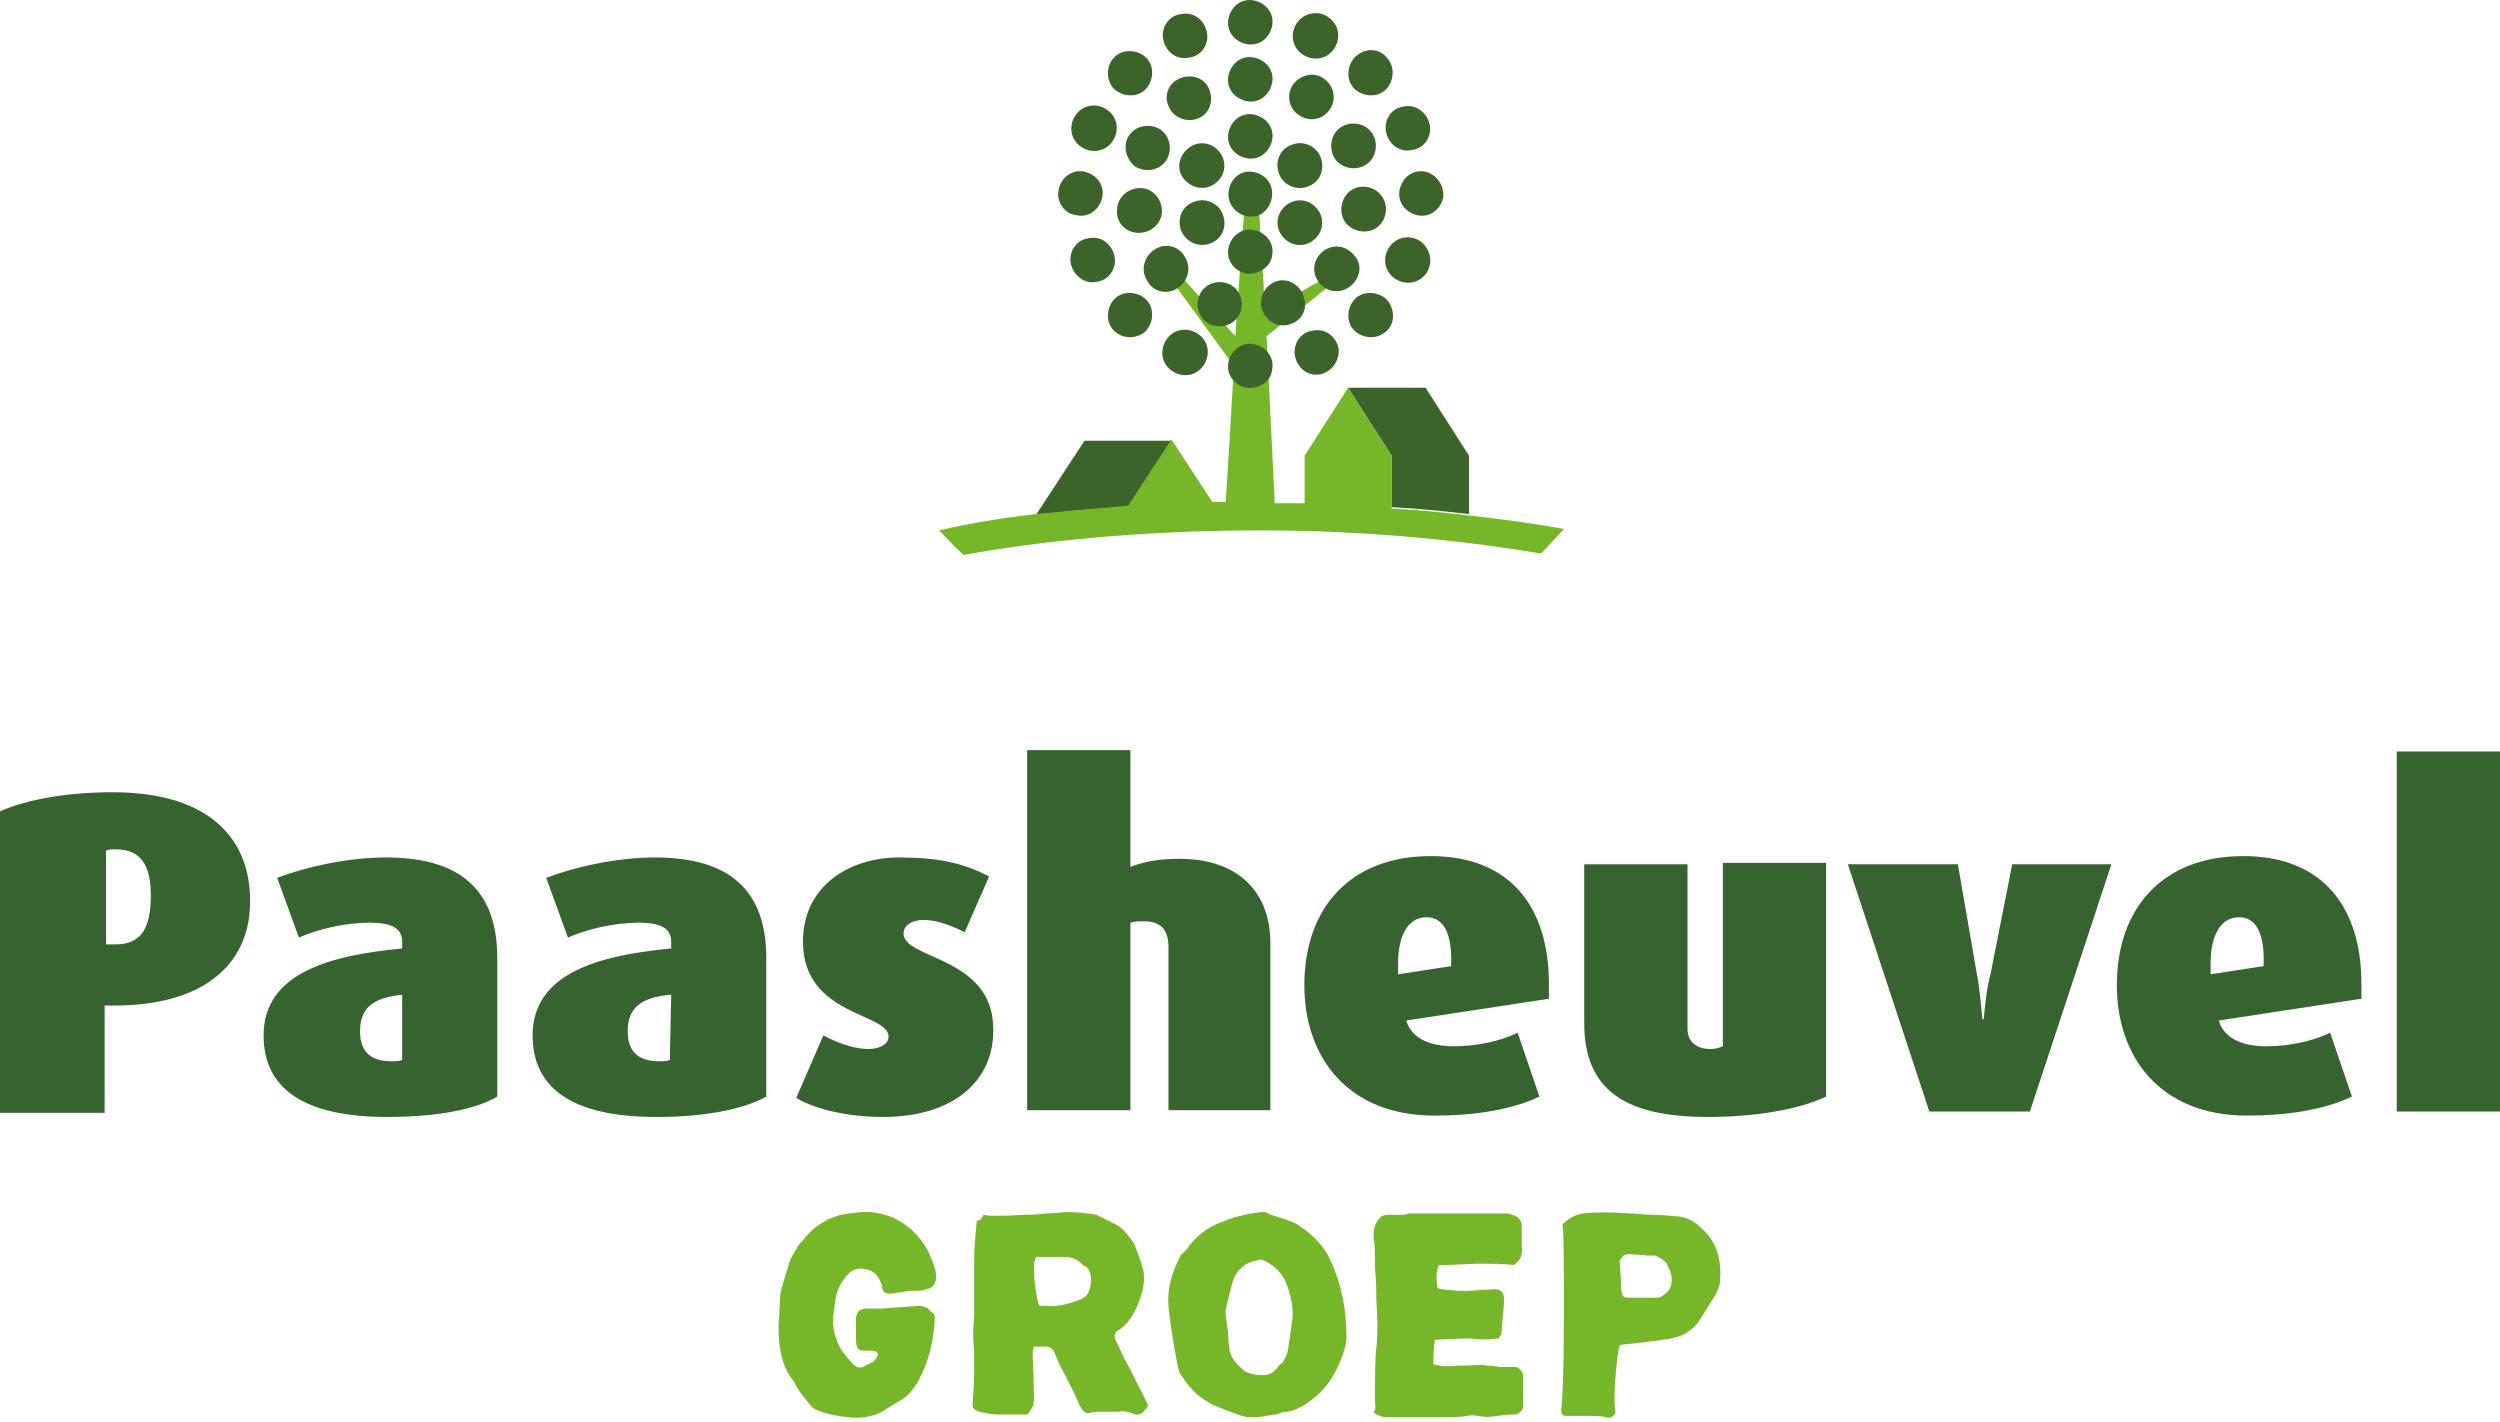 <?xml version="1.0" encoding="UTF-8"?>
<svg width="160px" height="91px" viewBox="0 0 160 91" version="1.1" xmlns="http://www.w3.org/2000/svg" xmlns:xlink="http://www.w3.org/1999/xlink">
    <title>Paasheuvel-groep</title>
    <g id="Desktop" stroke="none" stroke-width="1" fill="none" fill-rule="evenodd">
        <g id="Chalet-modellen---Desktop" transform="translate(-899, -2446)">
            <g id="Logo-slider" transform="translate(-177, 2384)">
                <g id="Logo" transform="translate(1036, 31)">
                    <g id="Paasheuvel-groep" transform="translate(40, 31)">
                        <path d="M91.235,24.816 L86.278,24.816 L89.061,29.164 L89.061,32.468 L89.235,32.468 C90.887,32.555 92.539,32.729 94.017,32.903 L94.017,29.164 L91.235,24.816 Z M69.409,28.207 L66.278,32.99 C68.017,32.729 69.93,32.555 72.017,32.468 L72.191,32.468 L74.974,28.207 L69.409,28.207 Z" id="Shape" fill="#3C632A"></path>
                        <path d="M100.104,33.86 C98.278,33.512 96.278,33.251 94.017,32.99 C92.539,32.816 90.887,32.642 89.235,32.555 L89.061,32.555 L89.061,29.164 L86.278,24.816 L83.496,29.164 L83.496,32.207 L81.583,32.207 L81.061,21.512 L84.974,18.381 L84.539,17.947 L80.974,19.947 L80.539,12.816 L79.67,12.816 L79.061,21.512 L75.67,17.773 L75.235,18.294 L78.974,23.425 L78.452,32.12 L77.583,32.12 L74.974,28.12 L72.191,32.381 L72.017,32.381 C70.017,32.555 68.104,32.729 66.278,32.903 C64.017,33.164 61.93,33.512 60.104,33.947 C60.626,34.468 61.061,34.99 61.67,35.512 C66.539,34.642 72.887,33.947 80.713,33.947 C87.843,33.947 93.93,34.642 98.626,35.425 C99.148,34.903 99.583,34.381 100.104,33.86 L100.104,33.86 Z" id="Path" fill="#76B72A" fill-rule="nonzero"></path>
                        <g id="Group" fill-rule="nonzero">
                            <path d="M79.757,24.816 C78.974,24.642 78.452,23.947 78.626,23.164 C78.8,22.381 79.496,21.86 80.278,22.034 C81.061,22.207 81.583,22.903 81.409,23.686 C81.322,24.468 80.539,24.903 79.757,24.816 M84.539,23.947 C83.757,24.12 83.061,23.599 82.887,22.816 C82.713,22.034 83.235,21.251 84.017,21.164 C84.8,20.99 85.496,21.512 85.67,22.294 C85.757,23.077 85.235,23.773 84.539,23.947 M88.539,21.338 C87.93,21.773 86.974,21.599 86.539,20.99 C86.104,20.381 86.278,19.425 86.887,18.99 C87.496,18.555 88.452,18.729 88.887,19.338 C89.322,20.034 89.235,20.903 88.539,21.338 M91.322,17.425 C90.887,18.12 90.017,18.294 89.322,17.86 C88.626,17.425 88.452,16.555 88.887,15.86 C89.322,15.164 90.191,14.99 90.887,15.425 C91.496,15.86 91.757,16.729 91.322,17.425 M92.365,12.642 C92.191,13.425 91.496,13.947 90.713,13.773 C89.93,13.599 89.409,12.903 89.583,12.12 C89.757,11.338 90.452,10.816 91.235,10.99 C91.93,11.164 92.452,11.86 92.365,12.642 M91.496,7.947 C91.67,8.729 91.148,9.512 90.365,9.599 C89.583,9.773 88.887,9.251 88.713,8.468 C88.539,7.686 89.061,6.903 89.843,6.816 C90.539,6.642 91.322,7.164 91.496,7.947 M88.887,3.86 C89.322,4.468 89.148,5.425 88.539,5.86 C87.93,6.294 86.974,6.12 86.539,5.512 C86.104,4.903 86.278,3.947 86.887,3.512 C87.583,2.99 88.452,3.164 88.887,3.86 M84.974,1.077 C85.67,1.512 85.843,2.381 85.409,3.077 C84.974,3.773 84.104,3.947 83.409,3.512 C82.713,3.077 82.539,2.207 82.974,1.512 C83.409,0.816 84.365,0.642 84.974,1.077 M80.278,0.034 C81.061,0.207 81.583,0.903 81.409,1.686 C81.235,2.468 80.539,2.99 79.757,2.816 C78.974,2.642 78.452,1.947 78.626,1.164 C78.8,0.381 79.496,-0.14 80.278,0.034 M75.583,0.903 C76.365,0.729 77.061,1.251 77.235,2.034 C77.409,2.816 76.887,3.599 76.104,3.686 C75.322,3.86 74.626,3.338 74.452,2.555 C74.278,1.773 74.8,0.99 75.583,0.903 M71.496,3.512 C72.104,3.077 73.061,3.251 73.496,3.86 C73.93,4.468 73.757,5.425 73.148,5.86 C72.539,6.294 71.583,6.12 71.148,5.512 C70.713,4.816 70.887,3.947 71.496,3.512 M68.8,7.425 C69.235,6.729 70.104,6.555 70.8,6.99 C71.496,7.425 71.67,8.294 71.235,8.99 C70.8,9.686 69.93,9.86 69.235,9.425 C68.539,8.99 68.365,8.12 68.8,7.425 M67.757,12.12 C67.93,11.338 68.626,10.816 69.409,10.99 C70.191,11.164 70.713,11.86 70.539,12.642 C70.365,13.425 69.67,13.947 68.887,13.773 C68.104,13.686 67.583,12.903 67.757,12.12 M68.539,16.903 C68.365,16.12 68.887,15.338 69.67,15.251 C70.452,15.077 71.148,15.599 71.322,16.381 C71.496,17.164 70.974,17.947 70.191,18.034 C69.496,18.207 68.713,17.686 68.539,16.903 M71.148,20.99 C70.713,20.381 70.887,19.425 71.496,18.99 C72.104,18.555 73.061,18.729 73.496,19.338 C73.93,19.947 73.757,20.903 73.148,21.338 C72.452,21.773 71.583,21.599 71.148,20.99 M75.061,23.773 C74.365,23.338 74.191,22.468 74.626,21.773 C75.061,21.077 75.93,20.903 76.626,21.338 C77.322,21.773 77.496,22.642 77.061,23.338 C76.626,24.034 75.757,24.207 75.061,23.773 M79.757,17.512 C78.974,17.338 78.452,16.642 78.626,15.86 C78.8,15.077 79.496,14.555 80.278,14.729 C81.061,14.903 81.583,15.599 81.409,16.381 C81.322,17.077 80.539,17.599 79.757,17.512 M84.278,15.164 C83.757,15.773 82.887,15.86 82.278,15.338 C81.67,14.816 81.583,13.947 82.104,13.338 C82.626,12.729 83.496,12.642 84.104,13.164 C84.713,13.686 84.8,14.555 84.278,15.164 M84.539,10.12 C84.8,10.903 84.452,11.686 83.67,11.947 C82.974,12.207 82.104,11.86 81.843,11.077 C81.583,10.294 81.93,9.512 82.713,9.251 C83.409,8.99 84.278,9.338 84.539,10.12 M80.278,7.338 C81.061,7.512 81.583,8.207 81.409,8.99 C81.235,9.773 80.539,10.294 79.757,10.12 C78.974,9.947 78.452,9.251 78.626,8.468 C78.8,7.686 79.496,7.164 80.278,7.338 M75.843,9.686 C76.365,9.077 77.235,8.99 77.843,9.512 C78.452,10.034 78.539,10.903 78.017,11.512 C77.496,12.12 76.626,12.207 76.017,11.686 C75.322,11.164 75.322,10.294 75.843,9.686 M75.583,14.729 C75.322,13.947 75.67,13.164 76.452,12.903 C77.148,12.642 78.017,12.99 78.278,13.773 C78.539,14.555 78.191,15.338 77.409,15.599 C76.626,15.86 75.843,15.425 75.583,14.729 M78.626,12.294 C78.713,11.512 79.322,10.903 80.104,10.99 C80.887,11.077 81.496,11.686 81.409,12.555 C81.322,13.338 80.713,13.947 79.93,13.86 C79.148,13.773 78.539,13.077 78.626,12.294 M77.409,20.729 C76.713,20.381 76.452,19.512 76.8,18.816 C77.148,18.12 78.017,17.86 78.713,18.207 C79.409,18.555 79.67,19.425 79.322,20.12 C78.974,20.816 78.104,21.077 77.409,20.729 M82.278,20.816 C81.496,20.903 80.8,20.294 80.713,19.512 C80.626,18.729 81.235,18.034 81.93,17.947 C82.713,17.86 83.409,18.468 83.496,19.251 C83.67,20.034 83.061,20.729 82.278,20.816 M86.452,18.294 C85.843,18.816 84.974,18.729 84.452,18.12 C83.93,17.512 84.017,16.642 84.626,16.12 C85.235,15.599 86.104,15.686 86.626,16.294 C87.235,16.903 87.061,17.773 86.452,18.294 M88.626,13.86 C88.365,14.642 87.583,14.99 86.8,14.729 C86.017,14.468 85.67,13.686 85.93,12.903 C86.191,12.12 86.974,11.773 87.757,12.034 C88.452,12.294 88.887,13.077 88.626,13.86 M88.017,8.99 C88.191,9.773 87.757,10.555 86.974,10.729 C86.191,10.903 85.409,10.468 85.235,9.686 C85.061,8.903 85.496,8.12 86.278,7.947 C87.061,7.773 87.843,8.207 88.017,8.99 M84.887,5.164 C85.496,5.686 85.496,6.642 84.974,7.164 C84.452,7.773 83.583,7.773 82.974,7.251 C82.365,6.729 82.365,5.773 82.887,5.251 C83.496,4.642 84.365,4.642 84.887,5.164 M80.278,3.686 C81.061,3.86 81.583,4.555 81.409,5.338 C81.235,6.12 80.539,6.642 79.757,6.468 C78.974,6.294 78.452,5.599 78.626,4.816 C78.8,4.034 79.496,3.512 80.278,3.686 M75.583,4.99 C76.278,4.729 77.148,4.99 77.409,5.773 C77.67,6.468 77.409,7.338 76.626,7.599 C75.93,7.86 75.061,7.512 74.8,6.816 C74.452,6.12 74.8,5.251 75.583,4.99 M72.278,8.642 C72.713,8.034 73.583,7.86 74.278,8.294 C74.887,8.729 75.061,9.599 74.626,10.294 C74.191,10.903 73.322,11.077 72.626,10.642 C72.017,10.12 71.843,9.251 72.278,8.642 M71.496,13.425 C71.496,12.642 72.191,12.034 72.974,12.034 C73.757,12.034 74.365,12.729 74.365,13.512 C74.365,14.294 73.67,14.903 72.887,14.903 C72.017,14.903 71.409,14.207 71.496,13.425 M73.409,17.947 C72.974,17.251 73.235,16.381 73.93,15.947 C74.626,15.512 75.496,15.773 75.843,16.468 C76.278,17.164 76.017,18.034 75.322,18.468 C74.626,18.903 73.757,18.642 73.409,17.947" id="Shape" fill="#3C632A"></path>
                            <path d="M7.391,54.355 C7.13,54.355 6.957,54.355 6.783,54.442 L6.783,60.442 L7.391,60.442 C9.043,60.442 9.652,59.399 9.652,57.312 C9.652,55.399 9.043,54.355 7.391,54.355 M7.304,64.355 L6.696,64.355 L6.696,71.225 L0,71.225 L0,51.92 C1.826,51.138 4.348,50.703 7.217,50.703 C13.652,50.703 16,53.92 16,57.573 C16.087,61.399 13.391,64.355 7.304,64.355 M25.826,63.66 C23.739,63.834 23.043,64.616 23.043,66.007 C23.043,67.399 23.826,67.92 25.043,67.92 C25.391,67.92 25.565,67.92 25.739,67.834 L25.739,63.66 L25.826,63.66 Z M24.783,71.486 C19.565,71.486 16.87,69.747 16.87,66.268 C16.87,62.268 21.13,61.138 25.739,60.703 L25.739,60.268 C25.739,59.399 25.043,59.051 23.652,59.051 C22.087,59.051 20.261,59.486 19.13,60.007 L17.739,56.181 C19.565,55.486 22.261,54.877 24.696,54.877 C28.957,54.877 31.826,56.529 31.826,61.312 L31.826,70.181 C30.522,70.964 28.087,71.486 24.783,71.486 L24.783,71.486 Z M42.957,63.66 C40.87,63.834 40.174,64.616 40.174,66.007 C40.174,67.399 40.957,67.92 42.174,67.92 C42.522,67.92 42.696,67.92 42.87,67.834 L42.957,63.66 Z M42,71.486 C36.783,71.486 34.087,69.747 34.087,66.268 C34.087,62.268 38.348,61.138 42.957,60.703 L42.957,60.268 C42.957,59.399 42.261,59.051 40.87,59.051 C39.304,59.051 37.478,59.486 36.348,60.007 L34.957,56.181 C36.783,55.486 39.478,54.877 41.913,54.877 C46.174,54.877 49.043,56.529 49.043,61.312 L49.043,70.181 C47.652,70.964 45.217,71.486 42,71.486 L42,71.486 Z M56.522,71.486 C54.435,71.486 52.261,71.051 50.957,70.268 L52.696,66.268 C53.826,66.877 54.87,67.138 55.565,67.138 C56.348,67.138 56.87,66.79 56.87,66.355 C56.87,64.79 51.391,65.051 51.391,60.268 C51.391,56.703 54.348,54.877 57.565,54.877 C60,54.877 61.652,55.225 63.304,56.094 L61.739,59.66 C60.696,59.138 59.826,58.877 59.13,58.877 C58.348,58.877 57.826,59.225 57.826,59.747 C57.826,61.399 63.565,61.225 63.565,65.834 C63.652,69.138 61.043,71.486 56.522,71.486 M74.783,71.138 L74.783,60.616 C74.783,59.573 74.348,58.964 73.217,58.964 C72.87,58.964 72.609,58.964 72.348,59.051 L72.348,71.051 L65.739,71.051 L65.739,48.007 L72.348,48.007 L72.348,55.486 C73.217,55.138 74.174,54.964 75.478,54.964 C79.391,54.964 81.304,57.225 81.304,60.355 L81.304,71.051 L74.783,71.051 L74.783,71.138 Z M91.304,58.703 C90.087,58.703 89.478,59.92 89.478,61.66 L89.478,62.355 L92.87,61.834 C92.957,59.834 92.435,58.703 91.304,58.703 L91.304,58.703 Z M90,65.312 C90.348,66.529 91.652,66.964 93.043,66.964 C94.522,66.964 96.087,66.616 97.13,66.094 L98.522,70.181 C96.696,71.051 94.261,71.399 91.826,71.399 C86.174,71.399 83.478,67.573 83.478,63.051 C83.478,58.094 86.435,54.79 91.565,54.79 C96.696,54.79 99.13,58.094 99.13,62.964 L99.13,63.92 L90,65.312 Z M109.304,71.486 C104,71.486 101.391,69.747 101.391,65.486 L101.391,55.312 L108,55.312 L108,65.834 C108,66.703 108.609,67.138 109.478,67.138 C109.739,67.138 110.087,67.051 110.261,66.964 L110.261,55.225 L116.87,55.225 L116.87,70.181 C115.043,71.051 112.174,71.486 109.304,71.486 M129.913,71.138 L123.478,71.138 L118.261,55.312 L125.304,55.312 L126.522,62.355 C126.696,63.225 126.783,64.268 126.87,65.225 L126.957,65.225 C127.043,64.355 127.13,63.312 127.391,62.355 L128.783,55.312 L135.13,55.312 L129.913,71.138 Z M143.304,58.703 C142.087,58.703 141.478,59.92 141.478,61.66 L141.478,62.355 L144.87,61.834 C144.957,59.834 144.435,58.703 143.304,58.703 L143.304,58.703 Z M142,65.312 C142.348,66.529 143.652,66.964 145.043,66.964 C146.522,66.964 148.087,66.616 149.13,66.094 L150.522,70.181 C148.696,71.051 146.261,71.399 143.826,71.399 C138.174,71.399 135.478,67.573 135.478,63.051 C135.478,58.094 138.435,54.79 143.565,54.79 C148.696,54.79 151.13,58.094 151.13,62.964 L151.13,63.92 L142,65.312 Z M153.391,71.138 L160,71.138 L160,48.094 L153.391,48.094 L153.391,71.138 Z" id="Shape" fill="#376330"></path>
                            <path d="M50.957,88.703 C50.87,88.529 50.783,88.355 50.696,88.268 C50.087,87.486 49.826,86.355 49.826,84.964 C49.826,84.529 49.913,83.92 49.913,83.138 C49.913,82.703 50.174,81.92 50.522,80.79 C50.609,80.529 50.696,80.355 50.87,80.094 C51.043,79.834 51.13,79.573 51.304,79.486 C51.565,79.138 51.826,78.877 52,78.703 C52.522,78.268 53.13,77.92 53.826,77.747 C54.783,77.573 55.565,77.486 56.261,77.66 C56.609,77.747 57.043,77.834 57.304,78.007 C58.348,78.529 59.13,79.399 59.565,80.442 C59.913,81.225 60,81.834 59.826,82.094 C59.739,82.355 59.565,82.442 59.217,82.529 C59.043,82.616 58.783,82.616 58.435,82.616 C58.261,82.616 58,82.616 57.739,82.703 C57.391,82.703 57.217,82.79 57.043,82.79 C56.87,82.79 56.696,82.79 56.609,82.703 C56.522,82.616 56.435,82.529 56.435,82.268 C56.261,81.66 55.913,81.312 55.391,81.225 C54.957,81.138 54.609,81.225 54.348,81.486 C53.826,82.007 53.565,82.529 53.478,83.138 C53.391,83.834 53.304,84.268 53.304,84.442 C53.304,85.225 53.565,86.007 54,86.616 C54.174,86.79 54.348,87.051 54.609,87.312 C54.87,87.573 55.13,87.573 55.391,87.399 L55.913,87.138 C56.087,86.964 56.174,86.79 56.174,86.616 C56.087,86.442 55.913,86.442 55.565,86.442 C55.217,86.442 55.043,86.442 54.957,86.355 C54.87,86.268 54.783,86.094 54.783,85.747 L54.783,84.442 C54.783,84.181 54.87,84.007 54.957,83.92 C55.043,83.834 55.217,83.747 55.478,83.747 L56.522,83.747 C57.217,83.66 57.913,83.66 58.783,83.573 C59.043,83.573 59.217,83.66 59.391,83.747 L59.652,84.007 C59.826,84.094 59.826,84.268 59.826,84.442 C59.739,86.007 59.391,87.225 58.783,88.355 C58.435,88.964 58.087,89.399 57.565,89.66 C56.957,90.007 56.609,90.268 56.435,90.355 C55.739,90.703 55.043,90.79 54.348,90.703 C53.391,90.616 52.609,90.442 52,90.094 C51.739,89.747 51.304,89.312 50.957,88.703 M69.217,80.877 C68.957,80.616 68.609,80.442 68.174,80.442 L66.348,80.442 C66.174,80.616 66.174,80.877 66.174,81.312 C66.174,81.92 66.261,82.268 66.261,82.355 C66.348,83.051 66.435,83.399 66.522,83.573 L66.957,83.573 C67.565,83.66 68.348,83.486 69.217,83.138 C69.391,83.051 69.478,82.964 69.565,82.877 C69.739,82.616 69.826,82.268 69.826,81.92 C69.826,81.573 69.739,81.225 69.478,81.051 C69.391,81.051 69.304,80.964 69.217,80.877 M62.957,77.747 C63.217,77.834 64.087,77.834 65.565,77.747 C65.739,77.747 66.174,77.747 66.957,77.66 C67.478,77.66 68,77.573 68.348,77.573 C69.043,77.573 69.652,77.66 70.174,77.747 L71.217,78.268 C71.652,78.442 72,78.79 72.261,79.138 C72.435,79.399 72.609,79.573 72.609,79.66 C72.783,80.094 72.957,80.529 73.13,81.138 C73.304,81.747 73.217,82.355 72.957,83.138 C72.609,84.094 72.174,84.79 71.565,85.138 C71.304,85.312 71.304,85.486 71.391,85.747 C71.739,86.442 71.913,86.877 71.913,86.877 C72.087,87.138 72.609,88.181 73.478,89.92 C73.391,90.094 73.391,90.181 73.304,90.181 C73.13,90.529 72.783,90.616 72.435,90.442 C72.174,90.355 71.913,90.268 71.565,90.355 L70.609,90.355 C70.174,90.355 69.913,90.355 69.652,90.442 C69.565,90.442 69.478,90.442 69.304,90.268 C69.217,90.181 69.13,90.007 69.043,89.834 C68.87,89.399 68.609,88.877 68.261,88.181 C67.826,87.399 67.565,86.79 67.478,86.529 C67.391,86.355 67.217,86.181 66.957,86.181 L66.174,86.181 C66.087,86.442 66.087,86.616 66.087,86.616 C66.174,88.529 66.174,89.399 66.174,89.486 C66.174,89.66 66.174,89.92 66,90.181 C65.913,90.355 65.826,90.442 65.739,90.529 L63.739,90.529 C63.478,90.529 63.13,90.442 62.696,90.355 C62.348,90.268 62.174,90.094 62.261,89.747 C62.348,88.442 62.348,87.747 62.348,87.573 L62.348,86.442 C62.261,85.747 62.261,85.051 62.348,84.268 L62.348,80.442 C62.348,79.747 62.435,79.051 62.522,78.094 C62.696,78.181 62.783,78.007 62.957,77.747 M82.348,86.703 C82.435,86.529 82.522,85.747 82.696,84.529 C82.783,83.92 82.696,83.225 82.435,82.442 C82.174,81.573 81.652,81.051 80.957,80.703 C80.783,80.616 80.696,80.616 80.609,80.616 C80.348,80.703 80.174,80.703 80,80.79 C79.391,81.051 79.043,81.486 78.87,82.094 C78.609,83.138 78.435,83.747 78.435,83.92 C78.435,84.355 78.522,84.616 78.522,84.703 C78.522,84.877 78.609,85.138 78.609,85.573 C78.609,85.92 78.696,86.268 78.696,86.442 C78.783,86.877 79.13,87.312 79.652,87.747 C79.913,87.92 80.348,88.007 80.87,88.007 C81.304,88.007 81.652,87.747 81.913,87.312 C82.087,87.312 82.174,87.051 82.348,86.703 M81.13,77.66 C81.304,77.747 81.652,77.834 82.174,78.007 C82.609,78.181 82.957,78.268 83.13,78.442 C84.087,79.051 84.783,79.834 85.13,80.616 C85.826,82.094 86.174,83.747 86.174,85.573 C86.174,86.007 86,86.703 85.565,87.573 C85.13,88.529 84.435,89.312 83.478,89.92 C83.043,90.181 82.609,90.355 82.261,90.355 C82.174,90.355 82.087,90.355 81.913,90.442 C81.739,90.529 81.652,90.529 81.565,90.529 C81.043,90.616 80.609,90.703 80.261,90.703 C80,90.703 79.739,90.703 79.478,90.616 C78.696,90.355 78.087,90.094 77.652,89.92 C76.957,89.573 76.261,89.051 75.652,88.094 C75.478,87.92 75.391,87.573 75.304,87.051 C75.043,85.66 74.87,84.529 74.783,83.66 C74.696,82.529 74.957,81.486 75.565,80.355 C75.565,80.268 75.652,80.268 75.739,80.181 C75.826,80.094 75.826,80.007 75.913,80.007 C76.435,79.225 77.217,78.529 78.261,78.181 C79.13,77.834 79.913,77.66 80.696,77.573 C80.957,77.573 81.043,77.573 81.13,77.66 M88,89.573 C88,88.007 88,86.964 88.087,86.268 C88.174,85.486 88.174,84.529 88.087,83.225 C88.087,82.703 88.087,82.094 88,81.225 C88,80.268 88,79.66 87.913,79.225 C87.913,78.964 87.913,78.703 88,78.442 C88.174,78.007 88.435,77.747 88.783,77.747 L89.478,77.747 C89.826,77.747 90,77.747 90.174,77.66 L96.261,77.66 C96.435,77.66 96.609,77.66 96.783,77.747 C97.13,77.834 97.391,78.094 97.391,78.442 L97.391,79.747 C97.478,80.268 97.304,80.703 96.87,80.964 C96.261,80.877 95.391,80.877 94.435,80.877 C92.957,80.964 92.174,80.964 92.087,80.964 C91.913,81.312 91.913,81.834 92,82.442 C92.261,82.529 92.435,82.529 92.435,82.529 C93.13,82.616 93.565,82.616 93.739,82.616 C94.348,82.616 94.87,82.529 95.304,82.529 C96,82.442 96.261,82.616 96.261,83.225 C96.261,83.486 96.174,84.181 96.087,85.399 C96.087,85.399 96,85.486 95.913,85.66 C95.217,85.747 94.609,85.747 94.087,85.66 C94.087,85.66 93.304,85.66 91.826,85.747 C91.739,86.355 91.739,86.877 91.739,87.312 C92,87.399 92.522,87.486 93.217,87.399 C94.261,87.399 94.87,87.312 95.13,87.399 C95.217,87.399 95.478,87.399 96,87.486 L96.87,87.486 C97.043,87.486 97.13,87.486 97.304,87.66 C97.478,87.834 97.478,88.007 97.478,88.181 L97.478,90.007 C97.478,90.181 97.391,90.268 97.304,90.355 C97.217,90.442 97.13,90.529 96.957,90.529 C96.87,90.529 96.435,90.529 95.826,90.616 C95.391,90.703 94.957,90.703 94.609,90.616 C94.435,90.616 94.174,90.529 93.913,90.616 C93.391,90.703 92.783,90.703 92,90.703 L88.609,90.703 C88.261,90.616 88,90.529 87.913,90.355 C88.087,90.181 88,89.92 88,89.573 M106.783,82.616 C106.957,82.355 107.043,82.007 106.957,81.573 C106.87,81.312 106.783,81.051 106.609,80.79 C106.435,80.616 106.174,80.442 105.913,80.355 L105.478,80.355 C104.522,80.268 104.174,80.268 104.261,80.268 C104,80.268 103.913,80.355 103.826,80.442 C103.826,80.442 103.739,80.529 103.652,80.703 C103.739,81.573 103.739,82.094 103.739,82.268 C103.739,82.355 103.739,82.616 103.826,82.79 C103.826,82.964 104,83.051 104.174,83.051 L106.087,83.051 C106.261,83.051 106.522,82.877 106.783,82.616 M101.304,77.66 C102.174,77.573 103.13,77.573 104.348,77.66 C104.696,77.66 105.217,77.747 105.739,77.747 C106.522,77.747 107.043,77.834 107.13,77.834 C108,77.834 108.696,78.268 109.391,79.138 C109.913,79.834 110.174,80.703 110.087,81.92 C110.087,82.268 109.913,82.616 109.739,82.964 C109.217,83.747 108.87,84.355 108.696,84.616 C108.348,85.051 107.913,85.399 107.304,85.573 C106.696,85.747 105.739,85.834 104.348,86.007 C104.348,86.007 104.087,86.007 103.652,86.094 C103.565,86.442 103.478,87.051 103.391,88.094 C103.304,89.138 103.304,89.92 103.391,90.442 C103.217,90.703 103.043,90.79 102.783,90.703 C102.522,90.616 102,90.616 101.13,90.616 L100.261,90.616 C100.174,90.616 100.087,90.616 100,90.529 C99.913,90.442 99.913,90.355 99.913,90.268 C100,89.66 100.087,87.66 100.087,84.181 C100.087,80.703 100.087,78.877 100,78.355 C100.348,78.007 100.783,77.747 101.304,77.66" id="Shape" fill="#76B72A"></path>
                        </g>
                    </g>
                </g>
            </g>
        </g>
    </g>
</svg>